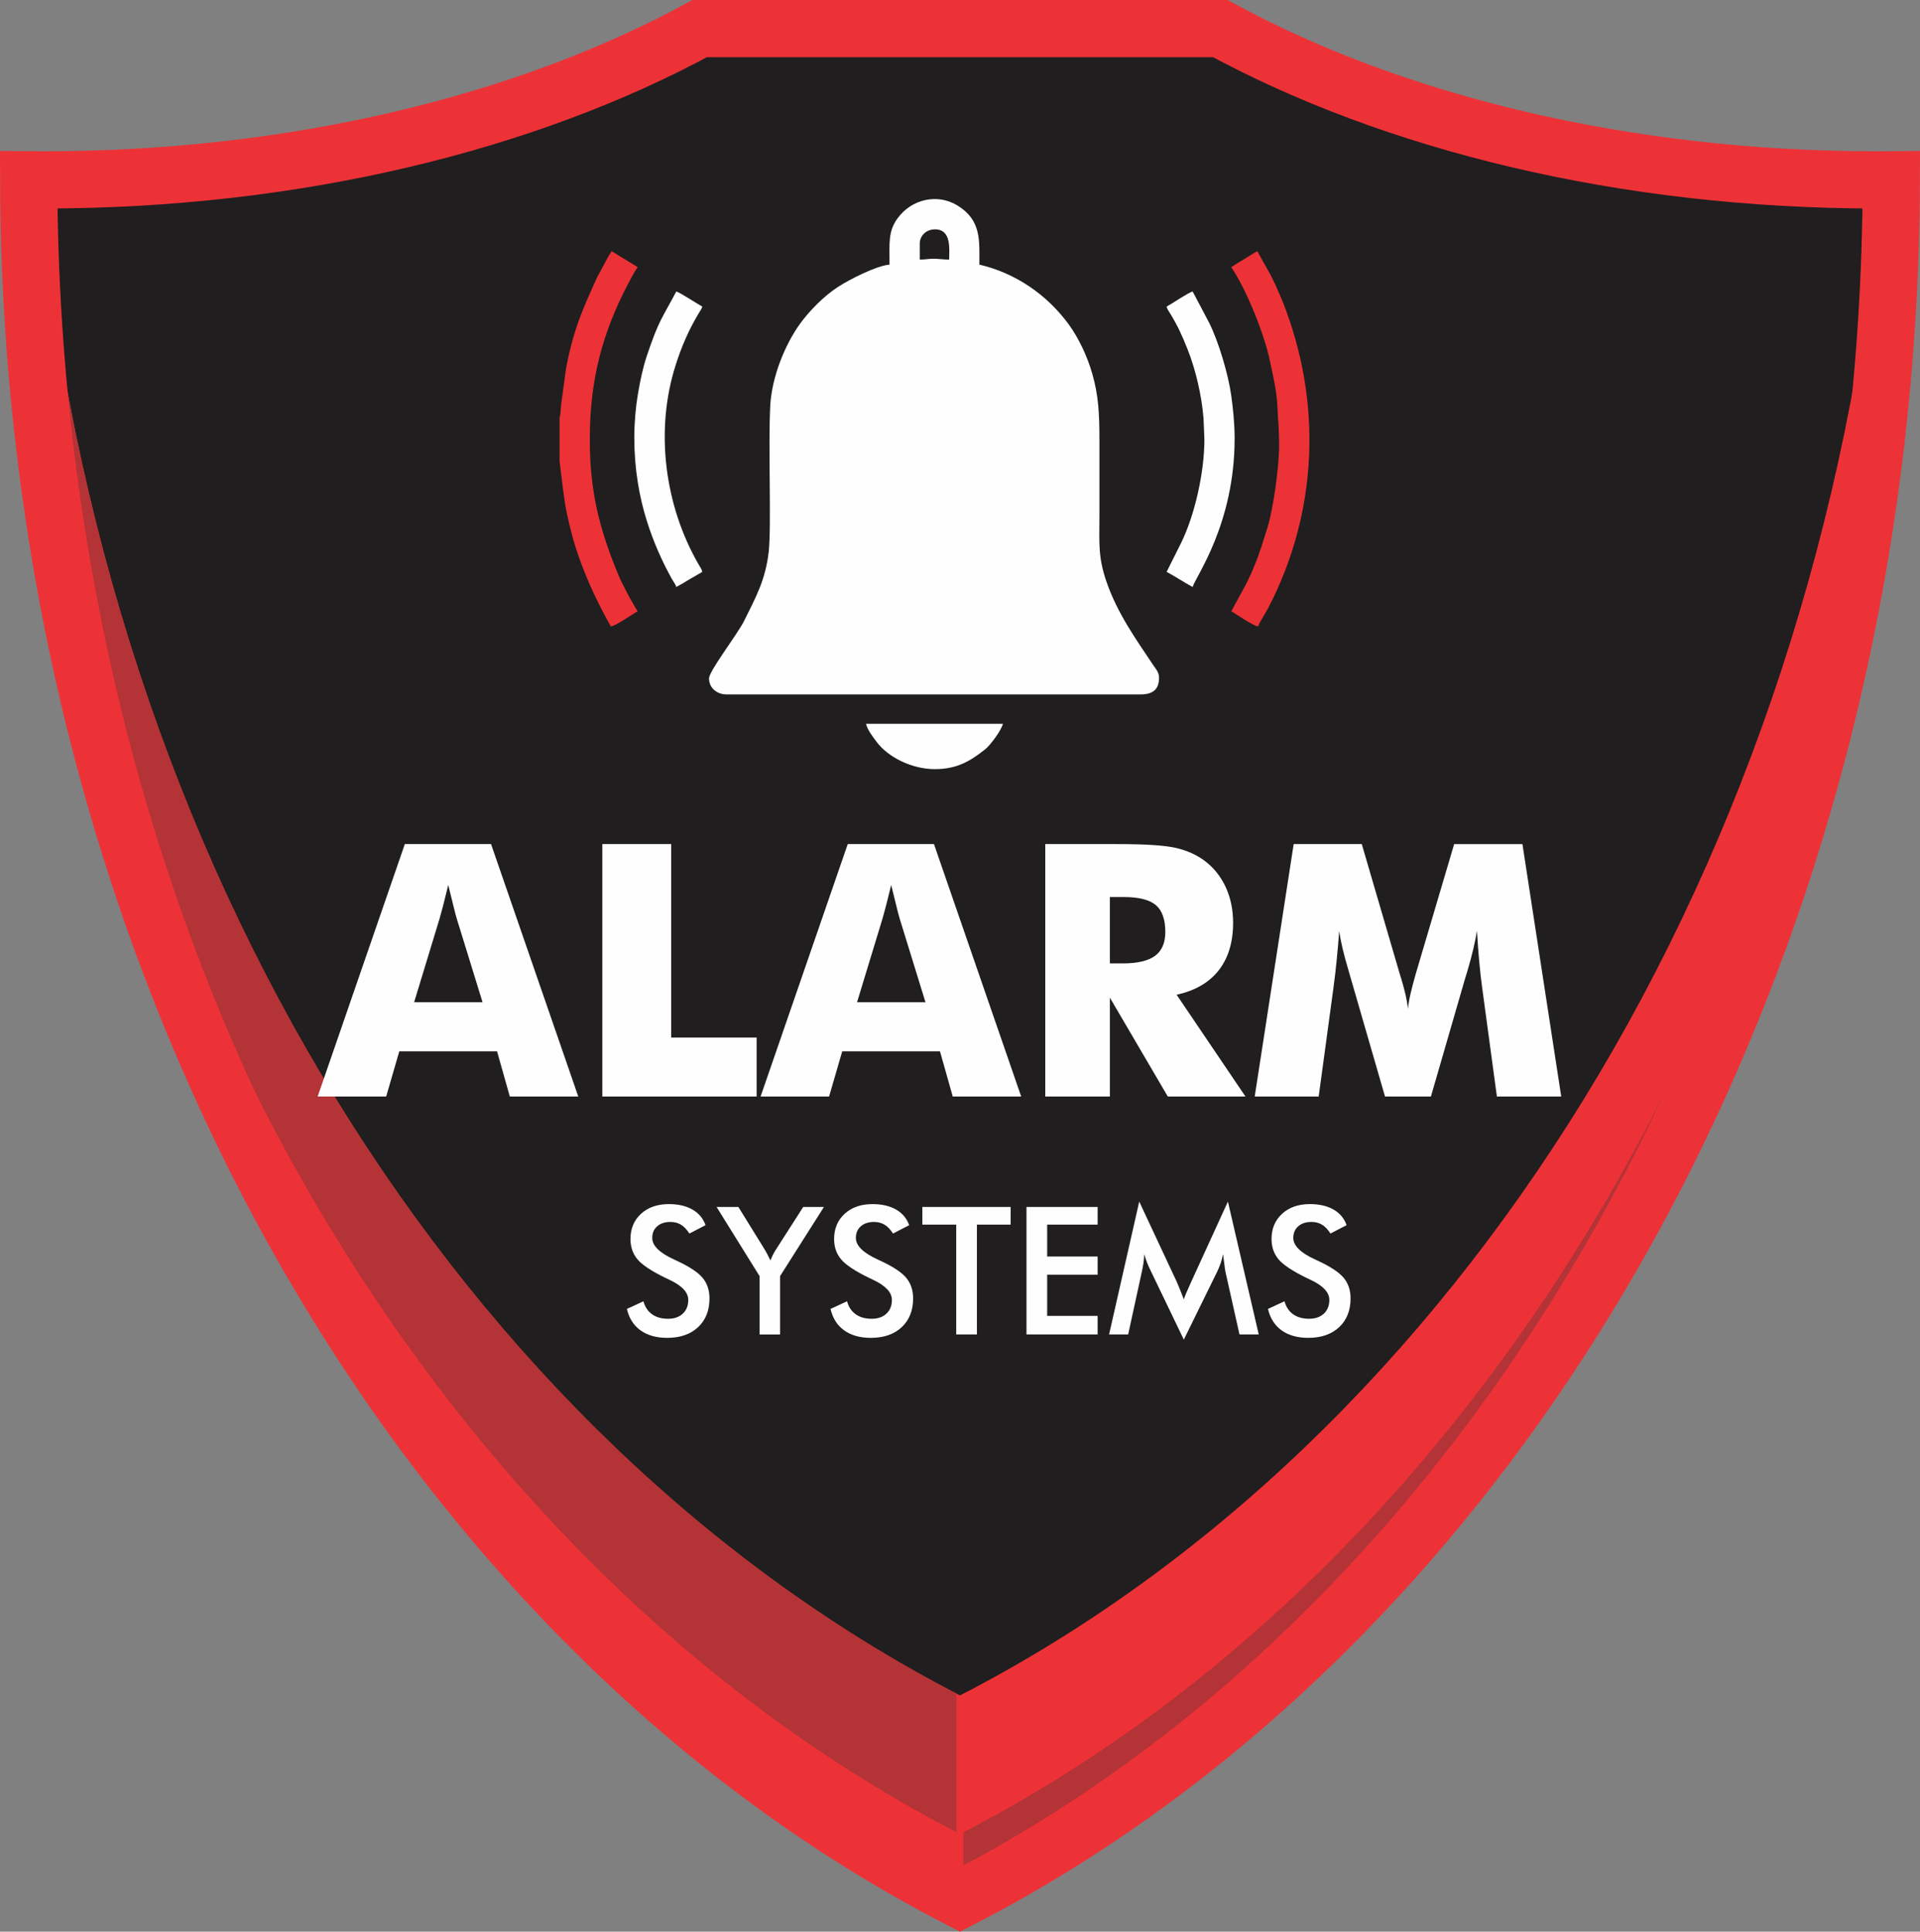 <svg xmlns="http://www.w3.org/2000/svg" xmlns:xlink="http://www.w3.org/1999/xlink" xmlns:xodm="http://www.corel.com/coreldraw/odm/2003" xml:space="preserve" width="71.029mm" height="71.472mm" style="shape-rendering:geometricPrecision; text-rendering:geometricPrecision; image-rendering:optimizeQuality; fill-rule:evenodd; clip-rule:evenodd" viewBox="0 0 3479.48 3501.19"><rect x="0" y="0" width="3479.48" height="3501.19" fill="#808080" stroke="none"/> <defs> <style type="text/css"> .str1 {stroke:#ED3237;stroke-width:103.69;stroke-miterlimit:22.926} .str0 {stroke:#373435;stroke-width:8.64;stroke-miterlimit:2.613} .fil1 {fill:none} .fil5 {fill:#FEFEFE} .fil6 {fill:#ED3237} .fil2 {fill:#ED3237} .fil3 {fill:#B33336} .fil0 {fill:#201E1E} .fil4 {fill:#FEFEFE;fill-rule:nonzero} </style> <clipPath id="id0"> <path d="M1739.74 3442.88c-988.36,-508.58 -1684.01,-1712 -1687.76,-3116.99 8.56,0.07 17.1,0.19 25.68,0.19 459.11,0 877.08,-103.97 1190.39,-274.23l943.38 0c313.3,170.26 731.28,274.23 1190.39,274.23 8.59,0 17.12,-0.12 25.67,-0.19 -3.74,1405 -699.39,2608.41 -1687.75,3116.99z"></path> </clipPath> <clipPath id="id1"> <path d="M1739.74 3442.88c-988.36,-508.58 -1684.01,-1712 -1687.76,-3116.99l0.54 0 0.26 0 0.01 0 0.39 0 0.96 0.01 0.24 0 0.07 0 0.33 0 1.51 0.01 0.09 0 0.54 0 0.25 0 0.99 0.01 0.21 0 0.18 0 0.23 0 3.98 0.04 0.03 0 1.59 0.01 0.01 0 1.61 0.01 2.97 0.02 0.24 0 0.03 0c112.77,1243.64 770.12,2283.6 1670.48,2746.9 900.36,-463.3 1557.72,-1503.25 1670.48,-2746.9l0.04 0 0.23 0 4.58 -0.04 0.01 0 1.59 -0.01 0.03 0 3.98 -0.04 0.21 -0 0.19 0 0.21 0 0.99 -0.01 0.27 -0 0.53 -0 0.09 0 1.51 -0.01 0.33 -0 0.07 0 0.24 0 0.96 -0.01 0.39 -0 0.01 0 0.26 0 0.54 -0c-0.06,21.95 -0.28,43.86 -0.68,65.71 -0.4,21.85 -0.96,43.65 -1.69,65.4 -0.73,21.75 -1.62,43.45 -2.68,65.08 -2.12,43.28 -4.89,86.34 -8.31,129.17 -1.71,21.41 -3.59,42.77 -5.61,64.06 -2.03,21.29 -4.22,42.53 -6.57,63.7 -2.35,21.17 -4.85,42.29 -7.52,63.33 -2.66,21.04 -5.49,42.02 -8.46,62.94 -2.97,20.91 -6.11,41.77 -9.39,62.55 -6.57,41.56 -13.76,82.85 -21.54,123.85 -11.68,61.5 -24.72,122.36 -39.07,182.52 -4.79,20.06 -9.71,40.03 -14.79,59.93 -20.3,79.58 -42.9,157.91 -67.73,234.83 -24.83,76.93 -51.87,152.47 -81.02,226.49 -7.29,18.51 -14.71,36.92 -22.26,55.24 -15.11,36.63 -30.73,72.88 -46.88,108.73 -16.14,35.85 -32.79,71.3 -49.94,106.33 -8.58,17.52 -17.28,34.93 -26.1,52.23 -17.65,34.61 -35.78,68.8 -54.4,102.56 -9.31,16.88 -18.74,33.64 -28.29,50.3 -19.1,33.31 -38.67,66.17 -58.71,98.58 -10.02,16.2 -20.16,32.29 -30.4,48.26 -10.25,15.97 -20.61,31.83 -31.08,47.56 -10.47,15.73 -21.06,31.35 -31.76,46.85 -10.7,15.49 -21.51,30.88 -32.42,46.13 -10.92,15.25 -21.95,30.38 -33.08,45.39 -11.13,15 -22.38,29.89 -33.73,44.64 -22.7,29.51 -45.83,58.51 -69.37,87 -11.77,14.24 -23.65,28.36 -35.62,42.33 -11.98,13.98 -24.05,27.82 -36.23,41.54 -12.18,13.71 -24.45,27.29 -36.83,40.73 -12.38,13.44 -24.85,26.76 -37.43,39.92 -12.57,13.17 -25.25,26.2 -38.01,39.1 -25.53,25.79 -51.45,51.01 -77.74,75.67 -26.29,24.66 -52.94,48.74 -79.96,72.23 -13.51,11.75 -27.11,23.35 -40.8,34.8 -13.69,11.45 -27.46,22.75 -41.32,33.9 -13.86,11.15 -27.81,22.15 -41.84,33 -14.03,10.85 -28.15,21.54 -42.35,32.08 -14.2,10.54 -28.49,20.93 -42.86,31.16 -14.37,10.23 -28.82,20.31 -43.35,30.22 -14.53,9.91 -29.14,19.67 -43.83,29.26 -14.69,9.6 -29.46,19.03 -44.31,28.3 -14.85,9.27 -29.77,18.39 -44.77,27.33 -15,8.95 -30.08,17.73 -45.23,26.35 -15.15,8.62 -30.38,17.07 -45.68,25.36 -15.3,8.29 -30.67,16.4 -46.11,24.35z"></path> </clipPath> <clipPath id="id2"> <path d="M1739.74 3442.88c-988.36,-508.58 -1684.01,-1712 -1687.76,-3116.99 8.56,0.07 17.1,0.19 25.68,0.19 459.11,0 877.08,-103.97 1190.39,-274.23l943.38 0c313.3,170.26 731.28,274.23 1190.39,274.23 8.59,0 17.12,-0.12 25.67,-0.19 -3.74,1405 -699.39,2608.41 -1687.75,3116.99z"></path> </clipPath> <clipPath id="id3"> <path d="M3427.49 325.89l-0 0 -0.67 0 -0.31 0 -1.06 0.01c-41.36,1353.78 -725.31,2504.07 -1685.7,2998.26 -960.4,-494.19 -1644.34,-1644.48 -1685.71,-2998.26l-1.08 -0.01 -0.28 0 -0.68 -0c3.74,1405 699.4,2608.41 1687.76,3116.99 988.35,-508.58 1684,-1712 1687.75,-3116.99z"></path> </clipPath> <clipPath id="id4"> <path d="M1739.74 3442.88c-988.36,-508.58 -1684.01,-1712 -1687.76,-3116.99 8.56,0.07 17.1,0.19 25.68,0.19 459.11,0 877.08,-103.97 1190.39,-274.23l943.38 0c313.3,170.26 731.28,274.23 1190.39,274.23 8.59,0 17.12,-0.12 25.67,-0.19 -3.74,1405 -699.39,2608.41 -1687.75,3116.99z"></path> </clipPath> </defs> <g id="Layer_x0020_1">  <g id="_2316871359664"> <path class="fil0" d="M1739.74 3442.88c-988.36,-508.58 -1684.01,-1712 -1687.76,-3116.99 8.56,0.07 17.1,0.19 25.68,0.19 459.11,0 877.08,-103.97 1190.39,-274.23l943.38 0c313.3,170.26 731.28,274.23 1190.39,274.23 8.59,0 17.12,-0.12 25.67,-0.19 -3.74,1405 -699.39,2608.41 -1687.75,3116.99z"></path> <g style="clip-path:url(#id0)"> <g> <line id="1" class="fil1 str0" x1="4370.43" y1="320.94" x2="4183.88" y2="846.65"></line> <path class="fil2" d="M1739.74 3442.88c-988.36,-508.58 -1684.01,-1712 -1687.76,-3116.99 5.76,0.05 11.51,0.11 17.27,0.16 112.77,1243.64 770.12,2283.6 1670.48,2746.9 900.36,-463.3 1557.72,-1503.25 1670.48,-2746.9 5.77,-0.04 11.52,-0.11 17.27,-0.16 -3.74,1405 -699.39,2608.41 -1687.75,3116.99z"></path> </g> <g style="clip-path:url(#id1)"> <g> <rect class="fil3" x="-784.98" y="7.2" width="2518.35" height="4112.45"></rect> </g> </g> <g style="clip-path:url(#id2)"> <path class="fil1" d="M1739.74 3442.88c-988.36,-508.58 -1684.01,-1712 -1687.76,-3116.99 5.76,0.05 11.51,0.11 17.27,0.16 112.77,1243.64 770.12,2283.6 1670.48,2746.9 900.36,-463.3 1557.72,-1503.25 1670.48,-2746.9 5.77,-0.04 11.52,-0.11 17.27,-0.16 -3.74,1405 -699.39,2608.41 -1687.75,3116.99z"></path> <path class="fil2" d="M1739.75 3442.88c988.36,-508.58 1684.01,-1712 1687.75,-3116.99l-2.05 0.01c-41.36,1353.78 -725.31,2504.07 -1685.7,2998.26 -960.4,-494.19 -1644.34,-1644.48 -1685.71,-2998.26l-2.05 -0.01c3.74,1405 699.4,2608.41 1687.76,3116.99z"></path> </g> <g style="clip-path:url(#id3)"> <g> <rect class="fil3" x="1746.12" y="7.2" width="2518.35" height="4112.45"></rect> </g> </g> <g style="clip-path:url(#id4)"> <path class="fil1" d="M1739.75 3442.88c988.36,-508.58 1684.01,-1712 1687.75,-3116.99l-2.05 0.01c-41.36,1353.78 -725.31,2504.07 -1685.7,2998.26 -960.4,-494.19 -1644.34,-1644.48 -1685.71,-2998.26l-2.05 -0.01c3.74,1405 699.4,2608.41 1687.76,3116.99z"></path> </g> </g> <path class="fil1 str1" d="M1739.74 3442.88c-988.36,-508.58 -1684.01,-1712 -1687.76,-3116.99 8.56,0.07 17.1,0.19 25.68,0.19 459.11,0 877.08,-103.97 1190.39,-274.23l943.38 0c313.3,170.26 731.28,274.23 1190.39,274.23 8.59,0 17.12,-0.12 25.67,-0.19 -3.74,1405 -699.39,2608.41 -1687.75,3116.99z"></path> <path class="fil4" d="M750.48 1816.59l124.03 0 -46.6 -151.02c-1.4,-4.59 -3.41,-11.95 -5.87,-22.19 -2.56,-10.24 -5.76,-23.36 -9.7,-39.36 -2.67,11.2 -5.34,21.96 -8,32.21 -2.56,10.14 -5.23,19.94 -7.9,29.33l-45.97 151.02zm-174.8 170.86l157.96 -457.55 156.25 0 158.07 457.55 -124.05 0 -23.14 -81.92 -177.15 0 -23.78 81.92 -124.15 0zm515.89 0l0 -457.55 124.78 0 0 350.68 154.87 0 0 106.87 -279.65 0zm461.59 -170.86l124.04 0 -46.6 -151.02c-1.4,-4.59 -3.41,-11.95 -5.87,-22.19 -2.56,-10.24 -5.76,-23.36 -9.7,-39.36 -2.67,11.2 -5.34,21.96 -8,32.21 -2.56,10.14 -5.23,19.94 -7.9,29.33l-45.97 151.02zm-174.8 170.86l157.96 -457.55 156.25 0 158.07 457.55 -124.05 0 -23.14 -81.92 -177.16 0 -23.78 81.92 -124.15 0zm515.89 0l0 -457.55 130.54 0c50.99,0 86.61,2.35 106.66,7.04 20.05,4.68 37.43,12.58 52.05,23.56 16.41,12.49 29.11,28.48 37.95,47.79 8.87,19.42 13.23,40.74 13.23,64.1 0,35.41 -8.73,64.2 -26.13,86.39 -17.49,22.19 -42.86,36.91 -76.25,44.15l124.78 184.52 -140.77 0 -104.95 -179.18 0 179.18 -117.1 0zm117.1 -241.26l23.04 0c26.87,0 46.5,-4.59 58.87,-13.76 12.37,-9.18 18.55,-23.57 18.55,-43.09 0,-22.93 -5.76,-39.25 -17.28,-48.96 -11.62,-9.7 -30.93,-14.5 -58.23,-14.5l-24.96 0 0 120.31zm817.94 241.26l-116.57 0 -26.78 -197.84c-1.93,-13.98 -3.63,-29.45 -5.23,-46.62 -1.5,-17.05 -2.99,-35.73 -4.17,-55.88 -2.98,19.4 -8.63,43.51 -17.16,72.52 -1.92,5.97 -3.3,10.45 -4.15,13.43l-62.08 214.39 -83.2 0 -62.06 -214.39c-0.85,-2.98 -2.14,-7.47 -3.85,-13.43 -8.75,-29.01 -14.4,-53 -17.17,-72.2 -1.17,17.26 -2.67,34.45 -4.37,51.41 -1.59,16.96 -3.62,33.9 -5.87,50.77l-26.87 197.84 -115.93 0 70.6 -457.55 123.4 0 69.01 235.93c0.42,1.7 1.27,4.36 2.56,8.21 6.41,21.02 10.46,39.04 12.16,54.08 0.86,-8.22 2.34,-17.17 4.69,-27.09 2.25,-9.91 5.44,-21.87 9.39,-35.83l69.64 -235.28 123.72 0 70.3 457.55z"></path> <path class="fil4" d="M1136.08 2372.44l29.95 -13.84c2.86,10.29 8.08,18.15 15.69,23.54 7.53,5.44 17.24,8.14 29.02,8.14 11.21,0 20.05,-3.13 26.68,-9.32 6.57,-6.2 9.86,-14.5 9.86,-24.89 0,-13.58 -11.25,-25.7 -33.84,-36.31 -3.17,-1.57 -5.6,-2.76 -7.27,-3.45 -25.49,-12.44 -42.45,-23.64 -50.9,-33.72 -8.46,-10.07 -12.72,-22.36 -12.72,-36.85 0,-18.85 6.42,-34.1 19.18,-45.79 12.77,-11.69 29.57,-17.5 50.32,-17.5 17.01,0 31.3,3.28 42.77,9.86 11.48,6.57 19.39,16.01 23.81,28.28l-29.3 15.2c-4.63,-7.28 -9.69,-12.61 -15.24,-15.96 -5.55,-3.39 -11.91,-5.06 -19.07,-5.06 -10.08,0 -18.16,2.65 -24.09,7.91 -5.97,5.23 -8.94,12.29 -8.94,21.13 0,13.9 13.08,26.87 39.21,38.84 1.99,0.97 3.55,1.72 4.74,2.21 22.84,10.56 38.52,20.85 47.03,30.87 8.51,10.07 12.76,22.62 12.76,37.65 0,21.86 -6.89,39.27 -20.69,52.15 -13.78,12.88 -32.42,19.34 -55.91,19.34 -19.67,0 -35.78,-4.52 -48.37,-13.57 -12.55,-9.04 -20.8,-21.98 -24.67,-38.84zm240.42 46.27l0 -105.75 -77.9 -125.35 39.5 0 48.48 78.43c1.18,2.05 2.59,4.62 4.36,7.93 1.72,3.23 3.44,6.78 5.21,10.56 1.51,-3.66 3.08,-7.17 4.7,-10.4 1.61,-3.28 3.34,-6.25 5.12,-8.99l49.66 -77.52 37.55 0 -79.51 125.35 0 105.75 -37.17 0zm128.6 -46.27l29.95 -13.84c2.85,10.29 8.08,18.15 15.69,23.54 7.54,5.44 17.24,8.14 29.02,8.14 11.21,0 20.05,-3.13 26.68,-9.32 6.57,-6.2 9.86,-14.5 9.86,-24.89 0,-13.58 -11.26,-25.7 -33.84,-36.31 -3.17,-1.57 -5.6,-2.76 -7.27,-3.45 -25.49,-12.44 -42.45,-23.64 -50.9,-33.72 -8.46,-10.07 -12.73,-22.36 -12.73,-36.85 0,-18.85 6.42,-34.1 19.18,-45.79 12.77,-11.69 29.57,-17.5 50.32,-17.5 17.01,0 31.3,3.28 42.77,9.86 11.48,6.57 19.39,16.01 23.81,28.28l-29.3 15.2c-4.62,-7.28 -9.68,-12.61 -15.23,-15.96 -5.55,-3.39 -11.91,-5.06 -19.07,-5.06 -10.08,0 -18.16,2.65 -24.09,7.91 -5.97,5.23 -8.93,12.29 -8.93,21.13 0,13.9 13.08,26.87 39.21,38.84 1.98,0.97 3.55,1.72 4.74,2.21 22.84,10.56 38.51,20.85 47.03,30.87 8.52,10.07 12.77,22.62 12.77,37.65 0,21.86 -6.89,39.27 -20.69,52.15 -13.78,12.88 -32.42,19.34 -55.91,19.34 -19.67,0 -35.78,-4.52 -48.37,-13.57 -12.56,-9.04 -20.8,-21.98 -24.67,-38.84zm265.3 -152.83l0 199.1 -37.5 0 0 -199.1 -61.4 0 0 -32 160 0 0 32 -61.1 0zm89.81 199.1l0 -231.1 128.96 0 0 32 -91.46 0 0 57.85 91.46 0 0 32.97 -91.46 0 0 74.67 91.46 0 0 33.61 -128.96 0zm360.44 -114.1c-0.44,-1.78 -1.13,-6.74 -2.04,-14.82 -0.87,-6.73 -1.62,-12.33 -2.21,-16.75 -0.98,5.29 -2.32,10.56 -4.04,15.79 -1.73,5.28 -3.94,10.61 -6.57,16.1l-60.45 123.15 -60.44 -125.68c-2.53,-5.17 -4.74,-10.12 -6.57,-14.98 -1.83,-4.85 -3.45,-9.65 -4.8,-14.39 -0.11,4.85 -0.49,9.91 -1.19,15.24 -0.7,5.34 -1.72,10.89 -3.06,16.65l-24.79 113.78 -34.57 0 54.63 -240.8 68.2 145.83c1.02,2.26 2.64,6.14 4.8,11.48 2.15,5.38 4.74,12.01 7.8,19.87 2.21,-6.63 5.72,-15.03 10.46,-25.21 1.24,-2.74 2.21,-4.85 2.8,-6.3l66.65 -145.67 55.85 240.8 -34.9 0 -25.54 -114.1zm77.2 67.82l29.95 -13.84c2.85,10.29 8.08,18.15 15.69,23.54 7.54,5.44 17.24,8.14 29.02,8.14 11.21,0 20.05,-3.13 26.68,-9.32 6.57,-6.2 9.86,-14.5 9.86,-24.89 0,-13.58 -11.26,-25.7 -33.84,-36.31 -3.17,-1.57 -5.6,-2.76 -7.27,-3.45 -25.49,-12.44 -42.45,-23.64 -50.91,-33.72 -8.46,-10.07 -12.72,-22.36 -12.72,-36.85 0,-18.85 6.42,-34.1 19.18,-45.79 12.77,-11.69 29.57,-17.5 50.32,-17.5 17.01,0 31.3,3.28 42.77,9.86 11.48,6.57 19.39,16.01 23.81,28.28l-29.3 15.2c-4.62,-7.28 -9.68,-12.61 -15.24,-15.96 -5.55,-3.39 -11.91,-5.06 -19.07,-5.06 -10.08,0 -18.16,2.65 -24.09,7.91 -5.97,5.23 -8.94,12.29 -8.94,21.13 0,13.9 13.09,26.87 39.22,38.84 1.98,0.97 3.55,1.72 4.74,2.21 22.85,10.56 38.52,20.85 47.03,30.87 8.51,10.07 12.77,22.62 12.77,37.65 0,21.86 -6.89,39.27 -20.69,52.15 -13.78,12.88 -32.42,19.34 -55.91,19.34 -19.67,0 -35.78,-4.52 -48.37,-13.57 -12.56,-9.04 -20.8,-21.98 -24.67,-38.84z"></path> <path class="fil5" d="M1666.83 441.57c0,-14.89 12.33,-25.87 27.39,-25.87 30.86,0 25.87,36.81 25.87,54.78 -12.04,0 -17.86,-1.52 -28.91,-1.52 -8.91,0 -13.81,1.52 -24.34,1.52l0 -28.91zm-54.78 38.04c-23.91,1.99 -72.87,27.08 -93.45,40.45 -25.14,16.36 -51.48,42.86 -68.72,66.7 -27.57,38.12 -50.83,96.21 -53.9,146.95 -4.11,68.21 2.23,221.71 -2.91,266.41 -5.97,51.84 -23.54,82.51 -44.25,124.64 -12.41,25.23 -63.91,91.16 -63.91,104.99 0,16.02 13.05,28.91 31.95,28.91l750.14 0c23.46,0 33.47,-10.13 33.47,-30.43 0,-9.89 -6.45,-16.52 -10.65,-22.82 -32.39,-48.56 -64.61,-93.58 -84.29,-150.03 -16.13,-46.26 -13.09,-72.15 -13.09,-120.81 0,-45.14 0,-90.28 0,-135.42 0,-49.73 -1.66,-81.85 -12.8,-121.1 -9.37,-33.02 -25.46,-66.42 -43.26,-90.64 -39.24,-53.41 -96.11,-92.55 -161.53,-107.8 0,-43.77 3.96,-80.67 -40.17,-107.43 -35.95,-21.79 -82.43,-11.42 -107.89,23.27 -17.64,24.03 -14.75,44.7 -14.75,84.15z"></path> <path class="fil6" d="M2231.34 484.18c28.44,42.47 60.04,121.84 70.12,170.29 5.81,27.94 12.3,53.98 13.58,83.8 1.18,27.42 3.03,37.85 3.03,70.01 0,36.47 -10.45,113.96 -21.11,147.79l-11.29 35.88c-2.54,6.41 -3.75,11.49 -6.28,18.07 -18.58,48.43 -26.45,57.2 -48.05,98.02 9.06,4.79 39.65,26.63 48.69,27.39 1.32,-5.67 14.31,-25.84 18.28,-33.46 90.44,-173.76 98.45,-374.18 25.63,-556.71 -2.59,-6.5 -5.43,-12.28 -8.27,-19.12 -12.18,-29.35 -23.9,-45.81 -37.16,-70.87 -8.36,4.42 -15.18,9.26 -23.69,14.35 -8.52,5.1 -15.76,9.38 -23.48,14.55z"></path> <path class="fil6" d="M1014.07 756.54l0 79.12 2.59 21.76c5.91,45.01 5.81,55.98 17.8,103.93 22.96,91.83 71.89,171.76 72.43,174.07 8.9,-0.74 39.68,-22.62 48.69,-27.39 -3.14,-4.7 -6.24,-10.41 -9.05,-15.3 -3.05,-5.3 -5.85,-9.89 -8.72,-15.63 -5.63,-11.26 -11.79,-22.06 -16.59,-33.62 -34.82,-83.9 -52.37,-151.73 -52.37,-247.38 0,-106.83 22.41,-191.36 68.49,-279.95 5.88,-11.31 11.35,-21.68 18.24,-31.97l-47.17 -28.91c-3.14,4.69 -6.24,10.4 -9.05,15.29l-17.01 31.68c-27.33,59.78 -43.89,97.35 -56.75,166.92l-8.74 64.3c-0.74,6.94 -0.95,20.19 -2.78,23.08z"></path> <path class="fil5" d="M1149.49 793.06c0,56.67 9.04,108.01 23,151.98 11.76,37.03 26.27,70.3 44.98,104.14 2.66,4.8 6.77,9.73 8.1,14.73 7.99,-4.23 15.34,-8.48 23.12,-13.4l24.05 -13.99c-1.25,-5.36 -3.7,-8.28 -6.01,-12.26 -62.39,-107.31 -80.01,-243.82 -42.51,-361.88 10.94,-34.44 23.53,-63.36 41.55,-93.87 2.49,-4.22 5.76,-8.31 6.97,-12.81 -7.39,-3.91 -41.27,-26.01 -47.17,-27.39 -26.45,49.98 -31.47,51.51 -53.46,116.96 -7,20.8 -12.16,45.71 -16.11,69.11 -4.01,23.77 -6.52,51.86 -6.52,78.7z"></path> <path class="fil5" d="M2114.18 555.69c1.21,5.18 3.57,7.8 6.17,12.09 14.3,23.52 21.11,38.69 31.44,64.42 15.01,37.4 26,85.05 29.26,125.94l1.6 37.96c0,59.47 -17.05,136.86 -42.58,188.7l-25.89 51.72c16.32,8.63 30.85,18.75 47.17,27.39 4.82,-18.03 76.08,-113.28 76.08,-269.32 0,-26.49 -2.9,-54.96 -6.32,-78.89 -5.36,-37.48 -22.58,-96.16 -39.82,-130.6l-29.94 -56.79c-7.37,1.71 -38.63,22.87 -47.17,27.39z"></path> <path class="fil5" d="M1694.22 1394.09c41.16,0 65.27,-15.51 91.53,-36.28 8.55,-6.77 28.93,-33.89 31.72,-45.88l-248.02 0c2.6,11.15 12.69,24.01 19.11,32.63 21.04,28.25 64.41,49.54 105.66,49.54z"></path> </g> </g> </svg>